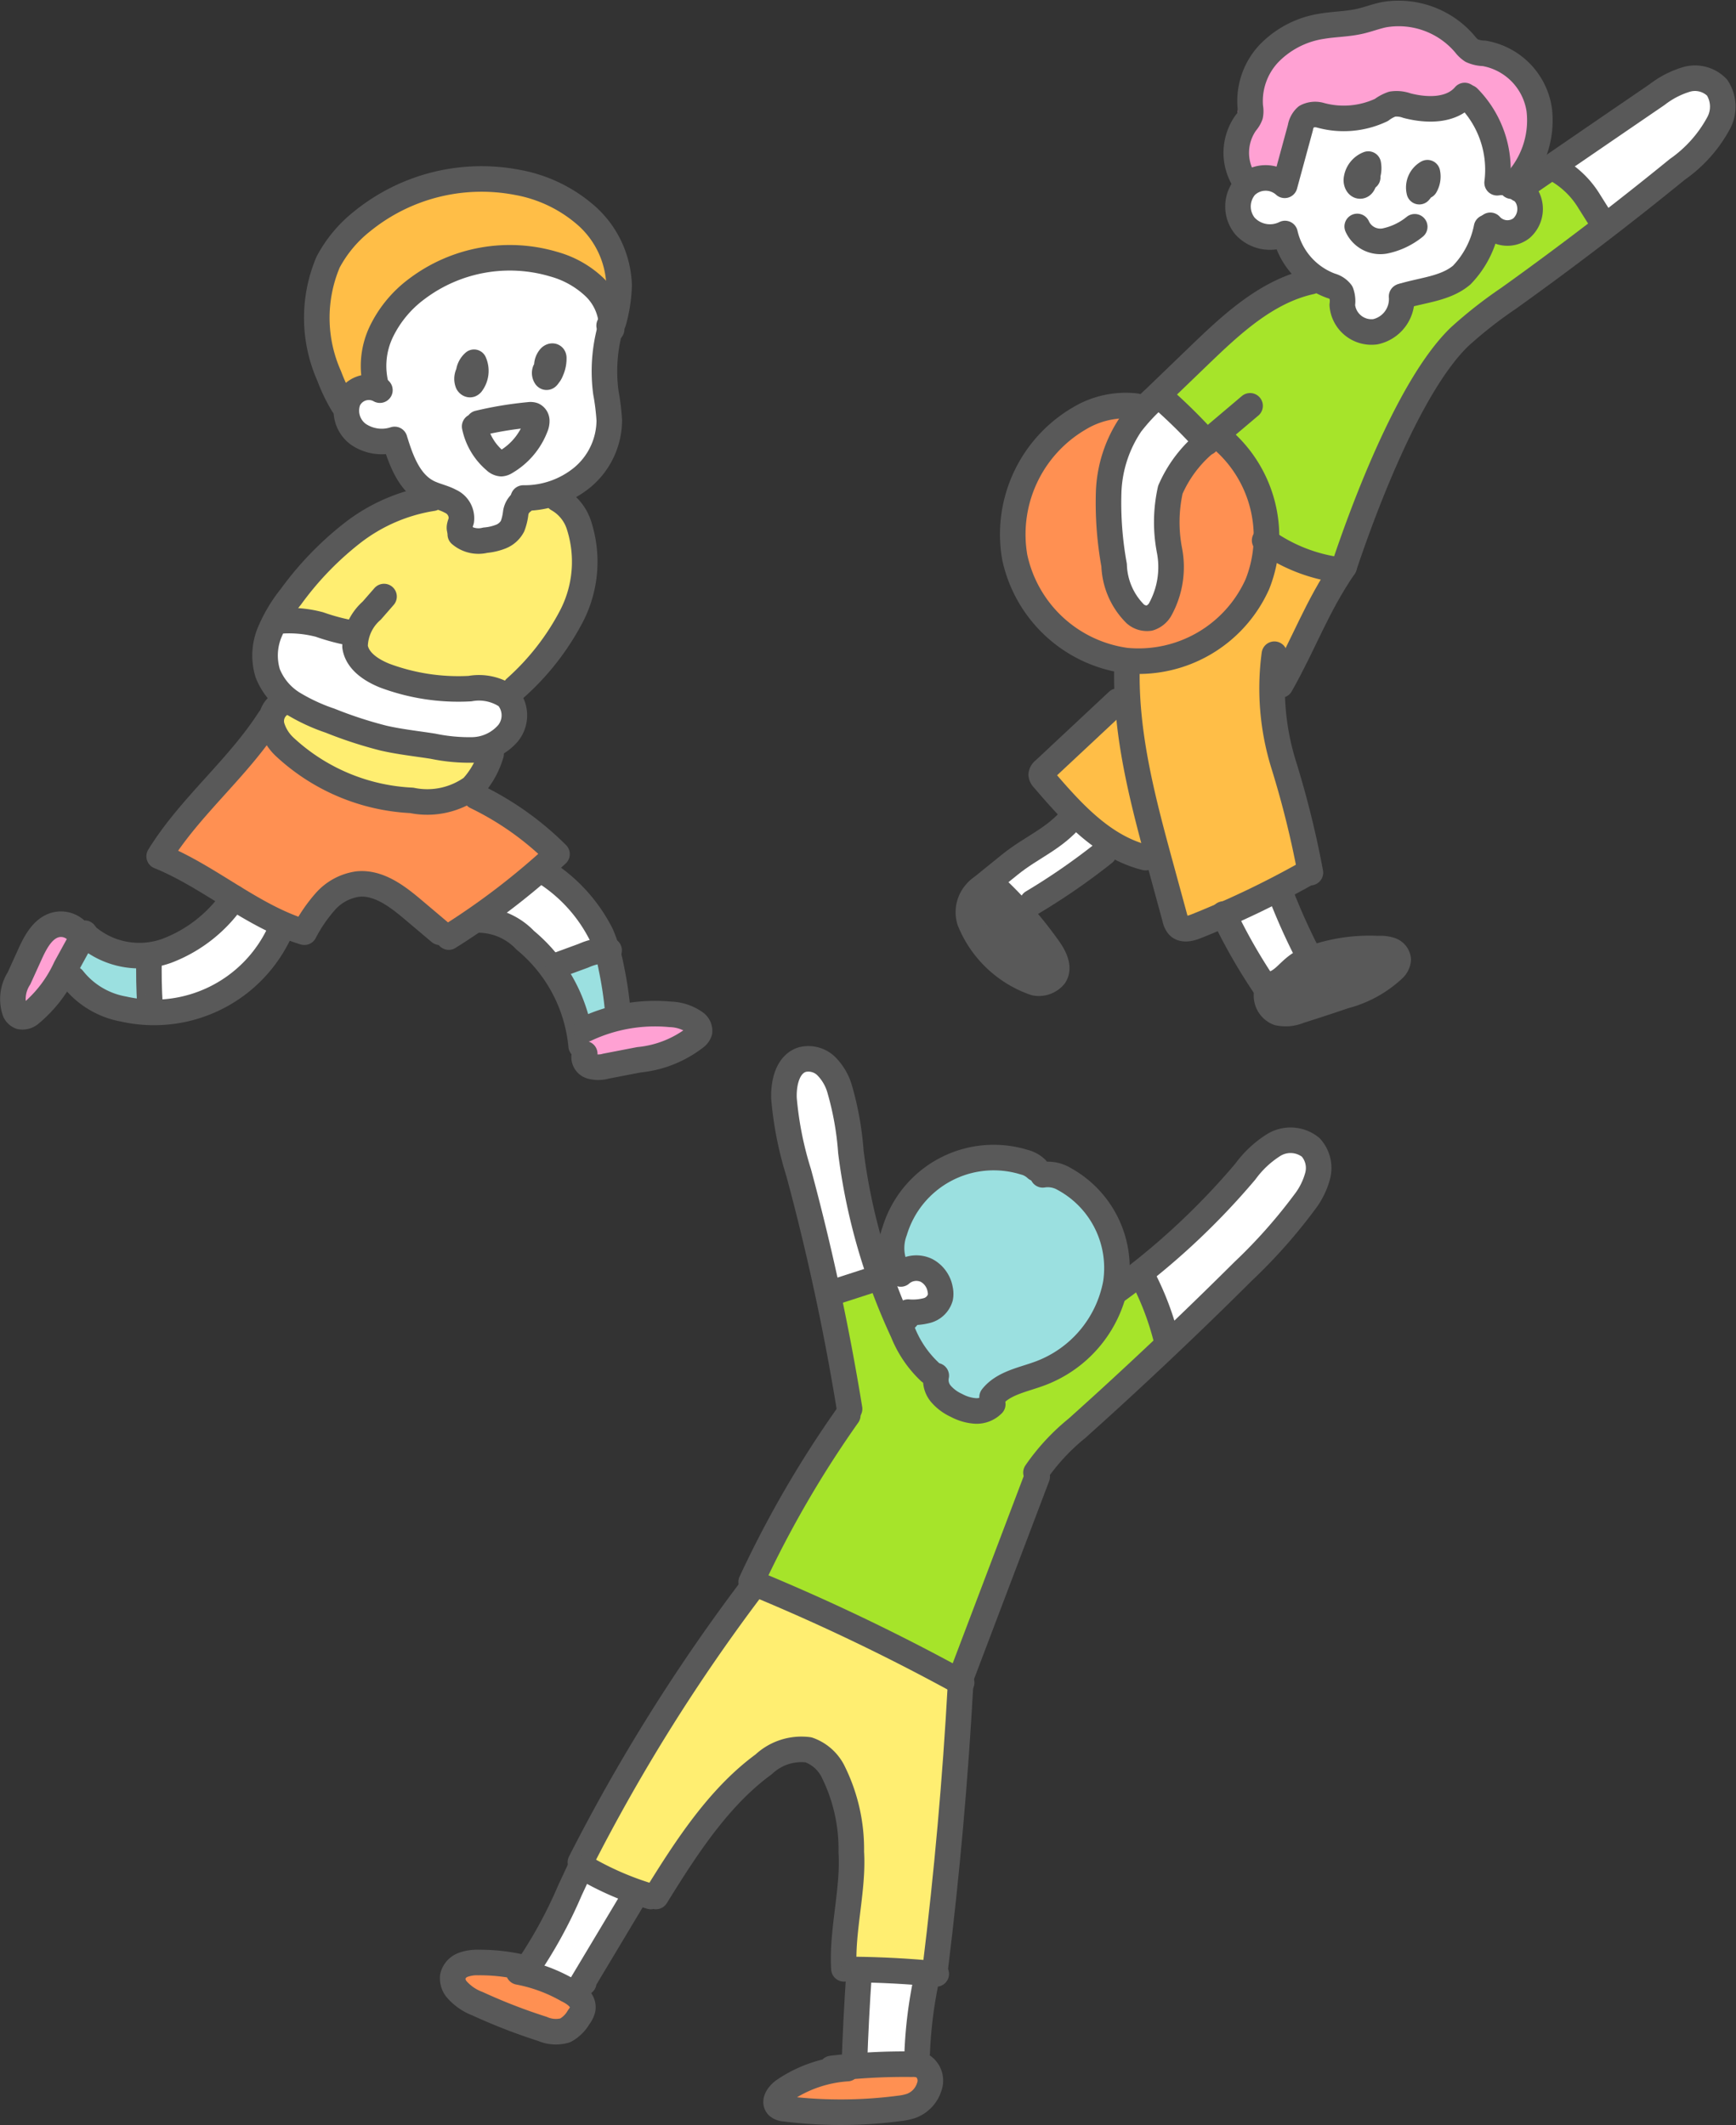 <svg xmlns="http://www.w3.org/2000/svg" width="103.937" height="127.22" viewBox="0 0 103.937 127.22">
  <rect x="0" y="0" width="103.937" height="127.22" fill="#333333" stroke="none"/>
  <g id="img_man08" transform="translate(-1160.094 -333.843)">
    <g id="グループ_1614" data-name="グループ 1614">
      <g id="グループ_1437" data-name="グループ 1437" transform="translate(-1696)">
        <path id="パス_12798" data-name="パス 12798" d="M2923.917,358.285s-2.878,0-4.317,1.439-3.6,3.6-2.878,6.476,2.878,7.915,7.2,7.195,5.483-1.216,6.339-3.126,3.015-4.789,1.576-6.947S2929.673,357.565,2923.917,358.285Z" fill="#ff9052" fill-rule="evenodd"/>
        <path id="パス_12799" data-name="パス 12799" d="M2876.427,357.565l2.159-.719a9.637,9.637,0,0,1,.719-3.6c.72-1.439,2.878-4.317,5.757-4.317s7.915,3.6,7.915,3.6a5.29,5.29,0,0,0-.72-4.318c-1.439-2.158-2.878-3.6-6.476-3.6a11.506,11.506,0,0,0-7.915,2.878c-1.439,1.439-2.878,3.6-2.878,5.756A9.118,9.118,0,0,0,2876.427,357.565Z" fill="#ffbe47" fill-rule="evenodd"/>
        <path id="パス_12800" data-name="パス 12800" d="M2882.183,364.041l-2.158-3.6h-2.159s-1.218-1.757-.969-2.678,1.689-.92,1.689-.92-.873-1.372,1.362-4.284,4.808-3.188,6.76-3.41,5.816,2.365,5.683,3.231-.853,3.743-.134,5.182a3.39,3.39,0,0,1-.719,4.318c-1.44,1.439-4.318,1.439-4.318,1.439l-.719,2.158-2.878.72v-2.159Z" fill="#fff" fill-rule="evenodd"/>
        <path id="パス_12801" data-name="パス 12801" d="M2881.464,364.041s-5.756,1.439-7.2,4.318-1.439,2.158-1.439,2.158l4.318,1.439a5.372,5.372,0,0,0,2.158,2.159c1.439.719,7.915.719,7.915.719a8.093,8.093,0,0,0,2.878-3.6c.72-2.159,2.159-5.037.72-6.476a5.62,5.62,0,0,0-3.6-1.439l-.719,2.878-2.878-.72.034-.954Z" fill="#ffee71" fill-rule="evenodd"/>
        <path id="パス_12802" data-name="パス 12802" d="M2872.11,376.274v1.439a42.7,42.7,0,0,0,4.317,2.878c1.439.719,6.476.719,7.2.719s1.439-2.878,1.439-2.878S2873.549,376.993,2872.11,376.274Z" fill="#ffee71" fill-rule="evenodd"/>
        <path id="パス_12803" data-name="パス 12803" d="M2872.829,371.237s-2.158,2.878-.719,3.6,6.476,3.6,7.195,3.6h6.476l.72-1.439v-1.439a25.514,25.514,0,0,0-5.037-.72c-2.159,0-4.317-1.439-4.317-2.158a1.223,1.223,0,0,0-.728-1.032Z" fill="#fff" fill-rule="evenodd"/>
        <path id="パス_12804" data-name="パス 12804" d="M2871.39,376.993l-5.756,7.915,8.634,4.317s-.719-.719,1.44-1.439,2.878-1.439,5.036,0a21.273,21.273,0,0,1,2.879,2.159l5.756-5.037-5.3-3.692a13.7,13.7,0,0,1-6.21.094C2874.268,380.591,2871.39,376.993,2871.39,376.993Z" fill="#ff9052" fill-rule="evenodd"/>
        <path id="パス_12805" data-name="パス 12805" d="M2864.914,391.384v3.6s2.879,0,4.318-1.439a52.917,52.917,0,0,0,3.6-4.318l-2.878-1.439Z" fill="#fff" fill-rule="evenodd"/>
        <path id="パス_12806" data-name="パス 12806" d="M2885.332,388.514l4.047,3.59,2.878-2.159-3.6-3.6Z" fill="#fff" fill-rule="evenodd"/>
        <path id="パス_12807" data-name="パス 12807" d="M2860.6,390.664l-.719,1.44s2.878,2.158,3.6,2.158a6.044,6.044,0,0,0,1.4-.185l.04-2.693S2859.878,390.664,2860.6,390.664Z" fill="#9be0e0" fill-rule="evenodd"/>
        <path id="パス_12808" data-name="パス 12808" d="M2889.379,392.1l1.439,2.878h2.159l-.706-4.614Z" fill="#9be0e0" fill-rule="evenodd"/>
        <path id="パス_12809" data-name="パス 12809" d="M2915.282,386.347l2.159,2.159,5.037-3.6-2.159-2.159Z" fill="#fff" fill-rule="evenodd"/>
        <path id="パス_12810" data-name="パス 12810" d="M2929.673,388.506l2.159,4.317,2.159-2.159-1.439-3.6Z" fill="#fff" fill-rule="evenodd"/>
        <path id="パス_12811" data-name="パス 12811" d="M2927.515,360.444l-2.158,3.6.719,5.037-.719,2.159-1.439-.72-1.439-3.6.719-6.476,2.159-2.878Z" fill="#fff" fill-rule="evenodd"/>
        <path id="パス_12812" data-name="パス 12812" d="M2932.552,347.492s-2.159.719-2.159,0-.72-1.439,0-2.159a3.554,3.554,0,0,1,2.159-.719l1.439-3.6,5.756-.72,4.317-.719,2.159,5.037s1.439.719,1.439,1.439a2.513,2.513,0,0,1-.72,1.439h-2.158s-.72,2.878-2.159,3.6a7.174,7.174,0,0,1-2.878.719,1.409,1.409,0,0,1-1.439,1.439c-1.439,0-2.159-2.158-2.159-2.158S2933.271,351.09,2932.552,347.492Z" fill="#fff" fill-rule="evenodd"/>
        <path id="パス_12813" data-name="パス 12813" d="M2949.1,343.894c.72,0,2.878,2.878,2.878,2.878s5.037-3.6,5.757-4.317,2.878-2.878,1.439-3.6-3.6,0-3.6.72S2949.1,343.894,2949.1,343.894Z" fill="#fff" fill-rule="evenodd"/>
        <path id="パス_12814" data-name="パス 12814" d="M2925.356,357.565l2.878,2.879a3.557,3.557,0,0,1,2.159.719c.719.72,1.439,5.037,1.439,5.037l4.317,1.439s4.318-9.354,5.037-10.793,11.513-9.354,11.513-9.354l-3.6-3.6a10.262,10.262,0,0,1-1.856,1.43c-.3.009.417,1.448-.3,2.168s-2.158,0-2.158,0-.815,3.314-1.487,3.1-3.17.957-3.17.957-.094,2.126-1.316,1.914-2.662-2.369-2.662-2.369h-2.878Z" fill="#a6e42a" fill-rule="evenodd"/>
        <path id="パス_12815" data-name="パス 12815" d="M2931.112,344.614h2.159l.72-3.6,10.073-1.439,1.439,5.037s2.159,0,2.159-1.439,1.439-3.6,0-4.318a34,34,0,0,0-3.6-1.439s-2.158-3.6-4.317-2.878-3.6-.72-5.037.72-3.6,2.158-4.317,4.317S2931.112,344.614,2931.112,344.614Z" fill="#ffa1d3" fill-rule="evenodd"/>
        <path id="パス_12816" data-name="パス 12816" d="M2936.149,368.359l-3.6,6.475,2.158,10.794-7.915,3.6-1.439-4.317s-2.878,1.439-6.476-4.317l4.317-5.037.72-2.159a9.636,9.636,0,0,0,3.6-.719c1.439-.72,4.317-3.6,4.317-5.756Z" fill="#ffbe47" fill-rule="evenodd"/>
        <g id="グループ_1436" data-name="グループ 1436">
          <path id="パス_12817" data-name="パス 12817" d="M2878.839,357.2a1.358,1.358,0,0,0-1.9.622,1.75,1.75,0,0,0,.609,2.02,2.482,2.482,0,0,0,2.173.309c.378,1.235.861,2.6,2.016,3.175.426.213.91.3,1.327.527a1.111,1.111,0,0,1,.649,1.155c-.056.207-.193.455-.043.608" fill="none" stroke="#595959" stroke-linecap="round" stroke-linejoin="round" stroke-width="1.53" fill-rule="evenodd"/>
          <path id="パス_12818" data-name="パス 12818" d="M2883.653,365.834a1.672,1.672,0,0,0,1.5.349,3.268,3.268,0,0,0,.928-.216,1.351,1.351,0,0,0,.7-.625,3.271,3.271,0,0,0,.188-.776,1,1,0,0,1,.388-.674" fill="none" stroke="#595959" stroke-linecap="round" stroke-linejoin="round" stroke-width="1.53" fill-rule="evenodd"/>
          <path id="パス_12819" data-name="パス 12819" d="M2892.656,353.41a9.667,9.667,0,0,0-.288,3.935,13.748,13.748,0,0,1,.205,1.664,4.479,4.479,0,0,1-1.582,3.389,5.454,5.454,0,0,1-3.565,1.26" fill="none" stroke="#595959" stroke-linecap="round" stroke-linejoin="round" stroke-width="1.53" fill-rule="evenodd"/>
          <path id="パス_12820" data-name="パス 12820" d="M2878.642,357.052a4.743,4.743,0,0,1,.272-3.326,6.954,6.954,0,0,1,2.154-2.6,9.24,9.24,0,0,1,8.193-1.463,5.766,5.766,0,0,1,2.423,1.367,3.353,3.353,0,0,1,1.029,2.525" fill="none" stroke="#595959" stroke-linecap="round" stroke-linejoin="round" stroke-width="1.53" fill-rule="evenodd"/>
          <path id="パス_12821" data-name="パス 12821" d="M2876.628,358.066a10.246,10.246,0,0,1-.826-1.714,8.555,8.555,0,0,1-.065-6.814,7.735,7.735,0,0,1,2.043-2.447,11.337,11.337,0,0,1,9.286-2.33,8.561,8.561,0,0,1,4.167,2.018,5.829,5.829,0,0,1,1.928,4.134,8.958,8.958,0,0,1-.318,2.142c-.035.146-.139.331-.279.278" fill="none" stroke="#595959" stroke-linecap="round" stroke-linejoin="round" stroke-width="1.53" fill-rule="evenodd"/>
          <path id="パス_12822" data-name="パス 12822" d="M2884.406,355.986a1.224,1.224,0,0,1-.082.806.948.948,0,0,1,.151-1.262,1.277,1.277,0,0,1-.135,1.266.172.172,0,0,1-.079.067c-.061.02-.123-.029-.157-.084a.711.711,0,0,1,.1-.69" fill="none" stroke="#595959" stroke-linecap="round" stroke-linejoin="round" stroke-width="1.53" fill-rule="evenodd"/>
          <path id="パス_12823" data-name="パス 12823" d="M2889.08,355.309a1,1,0,0,1-.081.916.781.781,0,0,1,.027-.991c.052-.056.148-.1.2-.043a.137.137,0,0,1,.023.089,1.741,1.741,0,0,1-.364,1.1c-.019.025-.046.052-.077.045a.076.076,0,0,1-.043-.04.4.4,0,0,1-.034-.353" fill="none" stroke="#595959" stroke-linecap="round" stroke-linejoin="round" stroke-width="1.53" fill-rule="evenodd"/>
          <path id="パス_12824" data-name="パス 12824" d="M2884.739,359.181a21.879,21.879,0,0,1,3.021-.5.556.556,0,0,1,.26.017.375.375,0,0,1,.211.326.929.929,0,0,1-.082.4,4.13,4.13,0,0,1-1.769,2.076.582.582,0,0,1-.273.1.591.591,0,0,1-.373-.174,3.652,3.652,0,0,1-1.222-2.053" fill="none" stroke="#595959" stroke-linecap="round" stroke-linejoin="round" stroke-width="1.53" fill-rule="evenodd"/>
          <path id="パス_12825" data-name="パス 12825" d="M2881.989,363.673a10.461,10.461,0,0,0-4.807,2.086,18.949,18.949,0,0,0-3.664,3.8,8.819,8.819,0,0,0-1.278,2.141,3.623,3.623,0,0,0-.117,2.449,3.73,3.73,0,0,0,1.534,1.822,11.126,11.126,0,0,0,2.2,1.017,24.98,24.98,0,0,0,3.2,1.045c.974.223,1.971.329,2.959.484a10.622,10.622,0,0,0,2.387.223,2.892,2.892,0,0,0,2.108-1,1.7,1.7,0,0,0-.046-2.195,2.993,2.993,0,0,0-2.232-.476,12.606,12.606,0,0,1-5.094-.773c-.812-.324-1.668-.881-1.788-1.747a2.921,2.921,0,0,1,1-2.15l.735-.842" fill="none" stroke="#595959" stroke-linecap="round" stroke-linejoin="round" stroke-width="1.53" fill-rule="evenodd"/>
          <path id="パス_12826" data-name="パス 12826" d="M2872.7,371.03a7.161,7.161,0,0,1,2.516.2,12.752,12.752,0,0,0,2.178.559" fill="none" stroke="#595959" stroke-linecap="round" stroke-linejoin="round" stroke-width="1.53" fill-rule="evenodd"/>
          <path id="パス_12827" data-name="パス 12827" d="M2889.483,363.722a2.771,2.771,0,0,1,1.3,1.645,7.088,7.088,0,0,1-.465,5.347,15.134,15.134,0,0,1-3.368,4.319" fill="none" stroke="#595959" stroke-linecap="round" stroke-linejoin="round" stroke-width="1.53" fill-rule="evenodd"/>
          <path id="パス_12828" data-name="パス 12828" d="M2872.79,376.064a1.216,1.216,0,0,0-.41,1.285,2.768,2.768,0,0,0,.751,1.2,12,12,0,0,0,7.612,3.211,4.592,4.592,0,0,0,3.619-.772,5.062,5.062,0,0,0,1.135-2.006" fill="none" stroke="#595959" stroke-linecap="round" stroke-linejoin="round" stroke-width="1.53" fill-rule="evenodd"/>
          <path id="パス_12829" data-name="パス 12829" d="M2872.217,376.907c-1.9,2.956-4.747,5.213-6.594,8.2,3.036,1.234,5.558,3.589,8.693,4.545a9.153,9.153,0,0,1,1.264-1.845,3.189,3.189,0,0,1,1.934-1.038c1.261-.124,2.381.744,3.349,1.563l1.567,1.324" fill="none" stroke="#595959" stroke-linecap="round" stroke-linejoin="round" stroke-width="1.53" fill-rule="evenodd"/>
          <path id="パス_12830" data-name="パス 12830" d="M2884.591,381.531a17.845,17.845,0,0,1,4.852,3.445,43.476,43.476,0,0,1-6.483,4.968" fill="none" stroke="#595959" stroke-linecap="round" stroke-linejoin="round" stroke-width="1.53" fill-rule="evenodd"/>
          <path id="パス_12831" data-name="パス 12831" d="M2870.095,387.591a8.491,8.491,0,0,1-4.006,3.172,4.839,4.839,0,0,1-4.85-.914" fill="none" stroke="#595959" stroke-linecap="round" stroke-linejoin="round" stroke-width="1.53" fill-rule="evenodd"/>
          <path id="パス_12832" data-name="パス 12832" d="M2872.874,389.572a8.291,8.291,0,0,1-9.388,4.679,4.958,4.958,0,0,1-3.021-1.808" fill="none" stroke="#595959" stroke-linecap="round" stroke-linejoin="round" stroke-width="1.53" fill-rule="evenodd"/>
          <path id="パス_12833" data-name="パス 12833" d="M2861.158,389.71l-1.128,2.059a7.834,7.834,0,0,1-2.1,2.756.729.729,0,0,1-.619.18.594.594,0,0,1-.316-.293,2.293,2.293,0,0,1,.238-2l.664-1.462c.343-.753.8-1.6,1.61-1.756a1.331,1.331,0,0,1,1.271.476" fill="#ffa1d3" stroke="#595959" stroke-linecap="round" stroke-linejoin="round" stroke-width="1.53" fill-rule="evenodd"/>
          <path id="パス_12834" data-name="パス 12834" d="M2865.019,391.174q-.034,1.413.052,2.825c0,.057.04.135.092.111" fill="none" stroke="#595959" stroke-linecap="round" stroke-linejoin="round" stroke-width="1.53" fill-rule="evenodd"/>
          <path id="パス_12835" data-name="パス 12835" d="M2884.833,388.919a3.892,3.892,0,0,1,2.709,1.216,9.314,9.314,0,0,1,3.346,6.323" fill="none" stroke="#595959" stroke-linecap="round" stroke-linejoin="round" stroke-width="1.53" fill-rule="evenodd"/>
          <path id="パス_12836" data-name="パス 12836" d="M2888.935,386.2a9.466,9.466,0,0,1,3.161,3.6,9.816,9.816,0,0,1,.6,2,22.388,22.388,0,0,1,.371,2.429" fill="none" stroke="#595959" stroke-linecap="round" stroke-linejoin="round" stroke-width="1.53" fill-rule="evenodd"/>
          <path id="パス_12837" data-name="パス 12837" d="M2891.159,395.457a9.735,9.735,0,0,1,5.063-.887,2.729,2.729,0,0,1,1.485.487.6.6,0,0,1,.268.554.647.647,0,0,1-.2.3,6.547,6.547,0,0,1-3.424,1.378l-1.979.382a1.653,1.653,0,0,1-.917,0,.571.571,0,0,1-.352-.742" fill="#ffa1d3" stroke="#595959" stroke-linecap="round" stroke-linejoin="round" stroke-width="1.53" fill-rule="evenodd"/>
          <path id="パス_12838" data-name="パス 12838" d="M2889.5,391.619l1.535-.563a3.6,3.6,0,0,1,1.528-.318" fill="none" stroke="#595959" stroke-linecap="round" stroke-linejoin="round" stroke-width="1.53" fill-rule="evenodd"/>
          <path id="パス_12839" data-name="パス 12839" d="M2943.787,339.561c-.8.939-2.262.917-3.457.606a1.812,1.812,0,0,0-.88-.091,2.368,2.368,0,0,0-.648.349,5.268,5.268,0,0,1-3.638.322,1.153,1.153,0,0,0-.862.081,1.126,1.126,0,0,0-.352.657l-.939,3.452a1.7,1.7,0,0,0-2.346.058,1.847,1.847,0,0,0-.025,2.389,2.028,2.028,0,0,0,2.39.439,4.362,4.362,0,0,0,2.757,3.131,1.125,1.125,0,0,1,.6.4,1.52,1.52,0,0,1,.071.745,1.753,1.753,0,0,0,1.982,1.605,2,2,0,0,0,1.57-2.114" fill="none" stroke="#595959" stroke-linecap="round" stroke-linejoin="round" stroke-width="1.53" fill-rule="evenodd"/>
          <path id="パス_12840" data-name="パス 12840" d="M2940.106,351.585" fill="none" stroke="#595959" stroke-linecap="round" stroke-linejoin="round" stroke-width="1.53" fill-rule="evenodd"/>
          <path id="パス_12841" data-name="パス 12841" d="M2940.1,351.563c1.2-.362,2.553-.442,3.51-1.252a5.682,5.682,0,0,0,1.486-2.848" fill="none" stroke="#595959" stroke-linecap="round" stroke-linejoin="round" stroke-width="1.53" fill-rule="evenodd"/>
          <path id="パス_12842" data-name="パス 12842" d="M2944.007,339.683a6.157,6.157,0,0,1,1.722,5.1,1.768,1.768,0,0,1,1.782.823,1.541,1.541,0,0,1-.32,1.895,1.37,1.37,0,0,1-1.869-.169" fill="none" stroke="#595959" stroke-linecap="round" stroke-linejoin="round" stroke-width="1.53" fill-rule="evenodd"/>
          <path id="パス_12843" data-name="パス 12843" d="M2930.516,344.519a3.092,3.092,0,0,1,.171-3.327,1.408,1.408,0,0,0,.265-.442,1.351,1.351,0,0,0,0-.5,4.152,4.152,0,0,1,1.158-3.248,5.574,5.574,0,0,1,3.118-1.587c.761-.129,1.542-.126,2.294-.3.475-.109.932-.286,1.409-.387a5.2,5.2,0,0,1,4.874,1.764,1.694,1.694,0,0,0,.4.38,1.9,1.9,0,0,0,.744.165,4.023,4.023,0,0,1,3.3,3.367,5.433,5.433,0,0,1-1.65,4.585" fill="none" stroke="#595959" stroke-linecap="round" stroke-linejoin="round" stroke-width="1.53" fill-rule="evenodd"/>
          <path id="パス_12844" data-name="パス 12844" d="M2937.98,344.461c-.231.017-.189.457-.415.511-.176.042-.28-.2-.262-.382a1.125,1.125,0,0,1,.712-.924,1.307,1.307,0,0,1-.276,1.078" fill="none" stroke="#595959" stroke-linecap="round" stroke-linejoin="round" stroke-width="1.53" fill-rule="evenodd"/>
          <path id="パス_12845" data-name="パス 12845" d="M2941.347,344.611a1.091,1.091,0,0,1-.277.706,1.018,1.018,0,0,1,.486-1.135,1.132,1.132,0,0,1-.129.8" fill="none" stroke="#595959" stroke-linecap="round" stroke-linejoin="round" stroke-width="1.53" fill-rule="evenodd"/>
          <path id="パス_12846" data-name="パス 12846" d="M2937.353,347.4a1.517,1.517,0,0,0,1.643.872,4.156,4.156,0,0,0,1.8-.852" fill="none" stroke="#595959" stroke-linecap="round" stroke-linejoin="round" stroke-width="1.53" fill-rule="evenodd"/>
          <path id="パス_12847" data-name="パス 12847" d="M2934.587,350.7c-2.648.583-4.744,2.543-6.7,4.425l-2.69,2.592a11.683,11.683,0,0,0-1.4,1.517,7.742,7.742,0,0,0-1.327,4.1,20.844,20.844,0,0,0,.328,4.344,4.307,4.307,0,0,0,1.267,2.917,1.062,1.062,0,0,0,.846.253,1.129,1.129,0,0,0,.634-.5,5.252,5.252,0,0,0,.569-3.545,8.9,8.9,0,0,1,.051-3.64,7.585,7.585,0,0,1,2.595-3.181l2.178-1.843" fill="none" stroke="#595959" stroke-linecap="round" stroke-linejoin="round" stroke-width="1.53" fill-rule="evenodd"/>
          <path id="パス_12848" data-name="パス 12848" d="M2925.454,357.5a32.665,32.665,0,0,1,2.89,2.837" fill="none" stroke="#595959" stroke-linecap="round" stroke-linejoin="round" stroke-width="1.53" fill-rule="evenodd"/>
          <path id="パス_12849" data-name="パス 12849" d="M2947.045,345.169q4.13-2.84,8.266-5.665a5.392,5.392,0,0,1,1.76-.908,1.839,1.839,0,0,1,1.826.489,2.075,2.075,0,0,1,.089,2.134,8.019,8.019,0,0,1-2.458,2.756q-4.938,4.024-10.122,7.734a26.343,26.343,0,0,0-2.9,2.273c-3.187,3.038-6.057,11.142-6.939,13.79" fill="none" stroke="#595959" stroke-linecap="round" stroke-linejoin="round" stroke-width="1.53" fill-rule="evenodd"/>
          <path id="パス_12850" data-name="パス 12850" d="M2949.1,343.894a5.416,5.416,0,0,1,2.148,2.012l.841,1.335" fill="none" stroke="#595959" stroke-linecap="round" stroke-linejoin="round" stroke-width="1.53" fill-rule="evenodd"/>
          <path id="パス_12851" data-name="パス 12851" d="M2924.112,358.158a5.378,5.378,0,0,0-3.414.746,8.033,8.033,0,0,0-3.854,8.279,7.916,7.916,0,0,0,6.673,6.208,7.8,7.8,0,0,0,7.859-4.576,7.692,7.692,0,0,0-2.264-8.788" fill="none" stroke="#595959" stroke-linecap="round" stroke-linejoin="round" stroke-width="1.53" fill-rule="evenodd"/>
          <path id="パス_12852" data-name="パス 12852" d="M2923.567,373.825c-.095,4.073.985,8.072,2.057,12l.82,3.008a.978.978,0,0,0,.21.45c.266.268.715.149,1.066.009a54.915,54.915,0,0,0,6.671-3.2" fill="none" stroke="#595959" stroke-linecap="round" stroke-linejoin="round" stroke-width="1.53" fill-rule="evenodd"/>
          <path id="パス_12853" data-name="パス 12853" d="M2936.567,367.772c-1.645,2.4-2.366,4.546-3.8,7.082" fill="none" stroke="#595959" stroke-linecap="round" stroke-linejoin="round" stroke-width="1.53" fill-rule="evenodd"/>
          <path id="パス_12854" data-name="パス 12854" d="M2932.393,373.009a15.371,15.371,0,0,0,.552,6.6,57.042,57.042,0,0,1,1.606,6.476" fill="none" stroke="#595959" stroke-linecap="round" stroke-linejoin="round" stroke-width="1.53" fill-rule="evenodd"/>
          <path id="パス_12855" data-name="パス 12855" d="M2923.013,375.817l-4.41,4.123a.42.42,0,0,0-.17.277.416.416,0,0,0,.132.261c1.7,1.989,3.577,4.078,6.118,4.708" fill="none" stroke="#595959" stroke-linecap="round" stroke-linejoin="round" stroke-width="1.53" fill-rule="evenodd"/>
          <path id="パス_12856" data-name="パス 12856" d="M2920.319,382.749c-1.1,1.333-2.434,1.781-3.777,2.868l-1.875,1.518" fill="none" stroke="#595959" stroke-linecap="round" stroke-linejoin="round" stroke-width="1.53" fill-rule="evenodd"/>
          <path id="パス_12857" data-name="パス 12857" d="M2922.193,384.906a39.349,39.349,0,0,1-4.285,2.962" fill="none" stroke="#595959" stroke-linecap="round" stroke-linejoin="round" stroke-width="1.53" fill-rule="evenodd"/>
          <path id="パス_12858" data-name="パス 12858" d="M2915.516,387.112l.172-.145a24.319,24.319,0,0,1,3.189,3.662c.342.483.673,1.13.356,1.63a1.206,1.206,0,0,1-1.185.422,6.494,6.494,0,0,1-3.9-3.716,1.765,1.765,0,0,1,.716-1.981" fill="#595959" stroke="#595959" stroke-linecap="round" stroke-linejoin="round" stroke-width="1.53" fill-rule="evenodd"/>
          <path id="パス_12859" data-name="パス 12859" d="M2929.349,388.564a33.355,33.355,0,0,0,2.5,4.37" fill="none" stroke="#595959" stroke-linecap="round" stroke-linejoin="round" stroke-width="1.53" fill-rule="evenodd"/>
          <path id="パス_12860" data-name="パス 12860" d="M2932.8,387.421a36.143,36.143,0,0,0,1.684,3.713" fill="none" stroke="#595959" stroke-linecap="round" stroke-linejoin="round" stroke-width="1.53" fill-rule="evenodd"/>
          <path id="パス_12861" data-name="パス 12861" d="M2931.832,392.823c1.119-.03,1.349-.941,2.354-1.432a10.312,10.312,0,0,1,4.426-.755,1.943,1.943,0,0,1,.749.09.668.668,0,0,1,.447.56.871.871,0,0,1-.279.572,6.77,6.77,0,0,1-2.934,1.611q-1.343.459-2.7.885a2.107,2.107,0,0,1-1.275.121,1.1,1.1,0,0,1-.537-1.6" fill="#595959" stroke="#595959" stroke-linecap="round" stroke-linejoin="round" stroke-width="1.53" fill-rule="evenodd"/>
          <path id="パス_12862" data-name="パス 12862" d="M2931.81,366.194a9.889,9.889,0,0,0,4.549,1.785" fill="none" stroke="#595959" stroke-linecap="round" stroke-linejoin="round" stroke-width="1.53" fill-rule="evenodd"/>
        </g>
      </g>
      <g id="グループ_1439" data-name="グループ 1439" transform="translate(-1696)">
        <path id="パス_12863" data-name="パス 12863" d="M2905.578,411.989l1.019,6.555-5.675,9.729,12.649,6.448,5.094-13.235,7.69-7.436-1.923-3.729-1.59.541-14.365-.327Z" fill="#a6e42a" fill-rule="evenodd"/>
        <path id="パス_12864" data-name="パス 12864" d="M2887.906,451.227l3.243-5.559,2.78,1.621-3.289,6.277Z" fill="#fff" fill-rule="evenodd"/>
        <path id="パス_12865" data-name="パス 12865" d="M2907.34,451.759l.348,5.791,2.918-.533,1.042-4.98Z" fill="#fff" fill-rule="evenodd"/>
        <path id="パス_12866" data-name="パス 12866" d="M2900.877,428.99,2914.2,434.9l-1.83,17.187-5.744-.37s1.135-6.416.556-8.617-1.738-6.6-4.749-4.632-7.782,8.872-7.782,8.872l-4.216-1.714Z" fill="#ffee71" fill-rule="evenodd"/>
        <path id="パス_12867" data-name="パス 12867" d="M2905.671,410.553s-3.035-8.849-2.942-10.285.9-2.826,1.621-2.779,1.436.092,2.015,2.293,2.224,10.238,2.224,10.238l2.872.185c.718.046.626,1.482.626,1.482l-2.2.579-2.015-2.293Z" fill="#fff" fill-rule="evenodd"/>
        <path id="パス_12868" data-name="パス 12868" d="M2924.479,409.6l1.876,4.447s7.69-7.435,8.5-8.825-.487-3.637-1.969-3.011S2924.479,409.6,2924.479,409.6Z" fill="#fff" fill-rule="evenodd"/>
        <path id="パス_12869" data-name="パス 12869" d="M2909.4,408.63a5.6,5.6,0,0,1,2.432-4.17c2.247-1.3,5.072-.394,6.509-.3s4.215,1.714,4.123,3.15.486,3.637-.324,5.026-1.668,3.5-3.868,4.077a4.984,4.984,0,0,0-3.012,1.969,10.262,10.262,0,0,1-2.779-1.621c-.672-.764-2.641-3.776-2.641-3.776s2.919-.532,2.965-1.25.139-2.155-1.3-2.247l-2.154-.139Z" fill="#9be0e0" fill-rule="evenodd"/>
        <g id="グループ_1438" data-name="グループ 1438">
          <path id="パス_12870" data-name="パス 12870" d="M2906.959,418.19a141.311,141.311,0,0,0-3.046-14.139,20.708,20.708,0,0,1-.879-4.424c-.043-.937.212-2.089,1.111-2.353a1.531,1.531,0,0,1,1.423.4,3.2,3.2,0,0,1,.783,1.315,18.115,18.115,0,0,1,.686,3.812,36.12,36.12,0,0,0,3.115,10.8,6.609,6.609,0,0,0,1.6,2.36" fill="none" stroke="#595959" stroke-linecap="round" stroke-linejoin="round" stroke-width="1.53" fill-rule="evenodd"/>
          <path id="パス_12871" data-name="パス 12871" d="M2918.132,403.808a1.614,1.614,0,0,0-.727-.392,6.194,6.194,0,0,0-7.746,4.133,2.87,2.87,0,0,0,.092,2.248" fill="none" stroke="#595959" stroke-linecap="round" stroke-linejoin="round" stroke-width="1.53" fill-rule="evenodd"/>
          <path id="パス_12872" data-name="パス 12872" d="M2910.025,410.112a1.417,1.417,0,0,1,1.539-.213,1.588,1.588,0,0,1,.821,1.149,1.183,1.183,0,0,1,.007.474,1.133,1.133,0,0,1-.784.775,3.343,3.343,0,0,1-1.143.1.429.429,0,0,0-.082.337" fill="none" stroke="#595959" stroke-linecap="round" stroke-linejoin="round" stroke-width="1.53" fill-rule="evenodd"/>
          <path id="パス_12873" data-name="パス 12873" d="M2918.525,404.178a1.907,1.907,0,0,1,1.27.24,6.073,6.073,0,0,1,3.1,6.269,7.151,7.151,0,0,1-4.639,5.42c-.984.354-2.116.558-2.764,1.378" fill="none" stroke="#595959" stroke-linecap="round" stroke-linejoin="round" stroke-width="1.53" fill-rule="evenodd"/>
          <path id="パス_12874" data-name="パス 12874" d="M2912.149,416.2a1.277,1.277,0,0,0,.277,1.087,2.688,2.688,0,0,0,.925.69,2.808,2.808,0,0,0,1.117.335,1.35,1.35,0,0,0,1.064-.4" fill="none" stroke="#595959" stroke-linecap="round" stroke-linejoin="round" stroke-width="1.53" fill-rule="evenodd"/>
          <path id="パス_12875" data-name="パス 12875" d="M2922.844,411.2a43.3,43.3,0,0,0,7.811-7.218,6.168,6.168,0,0,1,1.715-1.6,1.925,1.925,0,0,1,2.2.153,1.84,1.84,0,0,1,.418,1.685,4.479,4.479,0,0,1-.8,1.61,31.892,31.892,0,0,1-3.667,4.127q-4.852,4.83-9.953,9.4a12.6,12.6,0,0,0-2.448,2.646" fill="none" stroke="#595959" stroke-linecap="round" stroke-linejoin="round" stroke-width="1.53" fill-rule="evenodd"/>
          <path id="パス_12876" data-name="パス 12876" d="M2906.852,418.572a64.092,64.092,0,0,0-5.784,9.98,124.417,124.417,0,0,1,12.6,6.03" fill="none" stroke="#595959" stroke-linecap="round" stroke-linejoin="round" stroke-width="1.53" fill-rule="evenodd"/>
          <path id="パス_12877" data-name="パス 12877" d="M2918.193,422.242l-4.686,12.353" fill="none" stroke="#595959" stroke-linecap="round" stroke-linejoin="round" stroke-width="1.53" fill-rule="evenodd"/>
          <path id="パス_12878" data-name="パス 12878" d="M2901.2,428.792a109.607,109.607,0,0,0-10.357,16.543" fill="none" stroke="#595959" stroke-linecap="round" stroke-linejoin="round" stroke-width="1.53" fill-rule="evenodd"/>
          <path id="パス_12879" data-name="パス 12879" d="M2891.007,445.617a17.969,17.969,0,0,0,4.054,1.766" fill="none" stroke="#595959" stroke-linecap="round" stroke-linejoin="round" stroke-width="1.53" fill-rule="evenodd"/>
          <path id="パス_12880" data-name="パス 12880" d="M2895.365,447.382c1.767-2.854,3.74-5.933,6.451-7.912a3.3,3.3,0,0,1,2.684-.869,2.619,2.619,0,0,1,1.435,1.226,10.422,10.422,0,0,1,1.127,4.886c.143,2.24-.583,4.76-.44,7" fill="none" stroke="#595959" stroke-linecap="round" stroke-linejoin="round" stroke-width="1.53" fill-rule="evenodd"/>
          <path id="パス_12881" data-name="パス 12881" d="M2907.19,451.751c1.655.018,3.311.106,4.959.266l-.175-.1" fill="none" stroke="#595959" stroke-linecap="round" stroke-linejoin="round" stroke-width="1.53" fill-rule="evenodd"/>
          <path id="パス_12882" data-name="パス 12882" d="M2913.6,434.746q-.465,8.449-1.5,16.855" fill="none" stroke="#595959" stroke-linecap="round" stroke-linejoin="round" stroke-width="1.53" fill-rule="evenodd"/>
          <path id="パス_12883" data-name="パス 12883" d="M2890.819,445.723l-.6,1.287a27.5,27.5,0,0,1-2.652,4.817" fill="none" stroke="#595959" stroke-linecap="round" stroke-linejoin="round" stroke-width="1.53" fill-rule="evenodd"/>
          <path id="パス_12884" data-name="パス 12884" d="M2894.1,447.329l-3.184,5.317.129-.106" fill="none" stroke="#595959" stroke-linecap="round" stroke-linejoin="round" stroke-width="1.53" fill-rule="evenodd"/>
          <path id="パス_12885" data-name="パス 12885" d="M2887.142,451.9a9.418,9.418,0,0,1,2.91,1.069c.485.232,1.033.643.927,1.171a1.272,1.272,0,0,1-.238.466,2.058,2.058,0,0,1-.809.792,2.009,2.009,0,0,1-1.368-.092,33.889,33.889,0,0,1-3.867-1.5,3.106,3.106,0,0,1-1.274-.885,1.02,1.02,0,0,1-.219-.751.974.974,0,0,1,.6-.689,2.439,2.439,0,0,1,.939-.146,11.067,11.067,0,0,1,2.925.366" fill="#ff9052" stroke="#595959" stroke-linecap="round" stroke-linejoin="round" stroke-width="1.53" fill-rule="evenodd"/>
          <path id="パス_12886" data-name="パス 12886" d="M2907.523,452.026q-.185,2.7-.276,5.4l.054-.079" fill="none" stroke="#595959" stroke-linecap="round" stroke-linejoin="round" stroke-width="1.53" fill-rule="evenodd"/>
          <path id="パス_12887" data-name="パス 12887" d="M2911.692,452.066a.337.337,0,0,0-.125.236,26.188,26.188,0,0,0-.558,4.416" fill="none" stroke="#595959" stroke-linecap="round" stroke-linejoin="round" stroke-width="1.53" fill-rule="evenodd"/>
          <path id="パス_12888" data-name="パス 12888" d="M2905.884,457.677a37.161,37.161,0,0,1,4.8-.254,1.448,1.448,0,0,1,.667.117,1.06,1.06,0,0,1,.378,1.237,1.772,1.772,0,0,1-1.054,1.131,3.248,3.248,0,0,1-.739.16,26.969,26.969,0,0,1-6.848.021.689.689,0,0,1-.43-.159c-.267-.277.057-.719.374-.937a7.61,7.61,0,0,1,3.794-1.309" fill="#ff9052" stroke="#595959" stroke-linecap="round" stroke-linejoin="round" stroke-width="1.53" fill-rule="evenodd"/>
          <path id="パス_12889" data-name="パス 12889" d="M2905.778,411.282l2.745-.889" fill="none" stroke="#595959" stroke-linecap="round" stroke-linejoin="round" stroke-width="1.53" fill-rule="evenodd"/>
          <path id="パス_12890" data-name="パス 12890" d="M2924.42,410.131a16.969,16.969,0,0,1,1.541,4.043c.008.031.012.072-.015.09s-.061-.04-.029-.043" fill="none" stroke="#595959" stroke-linecap="round" stroke-linejoin="round" stroke-width="1.53" fill-rule="evenodd"/>
        </g>
      </g>
    </g>
  </g>
</svg>

